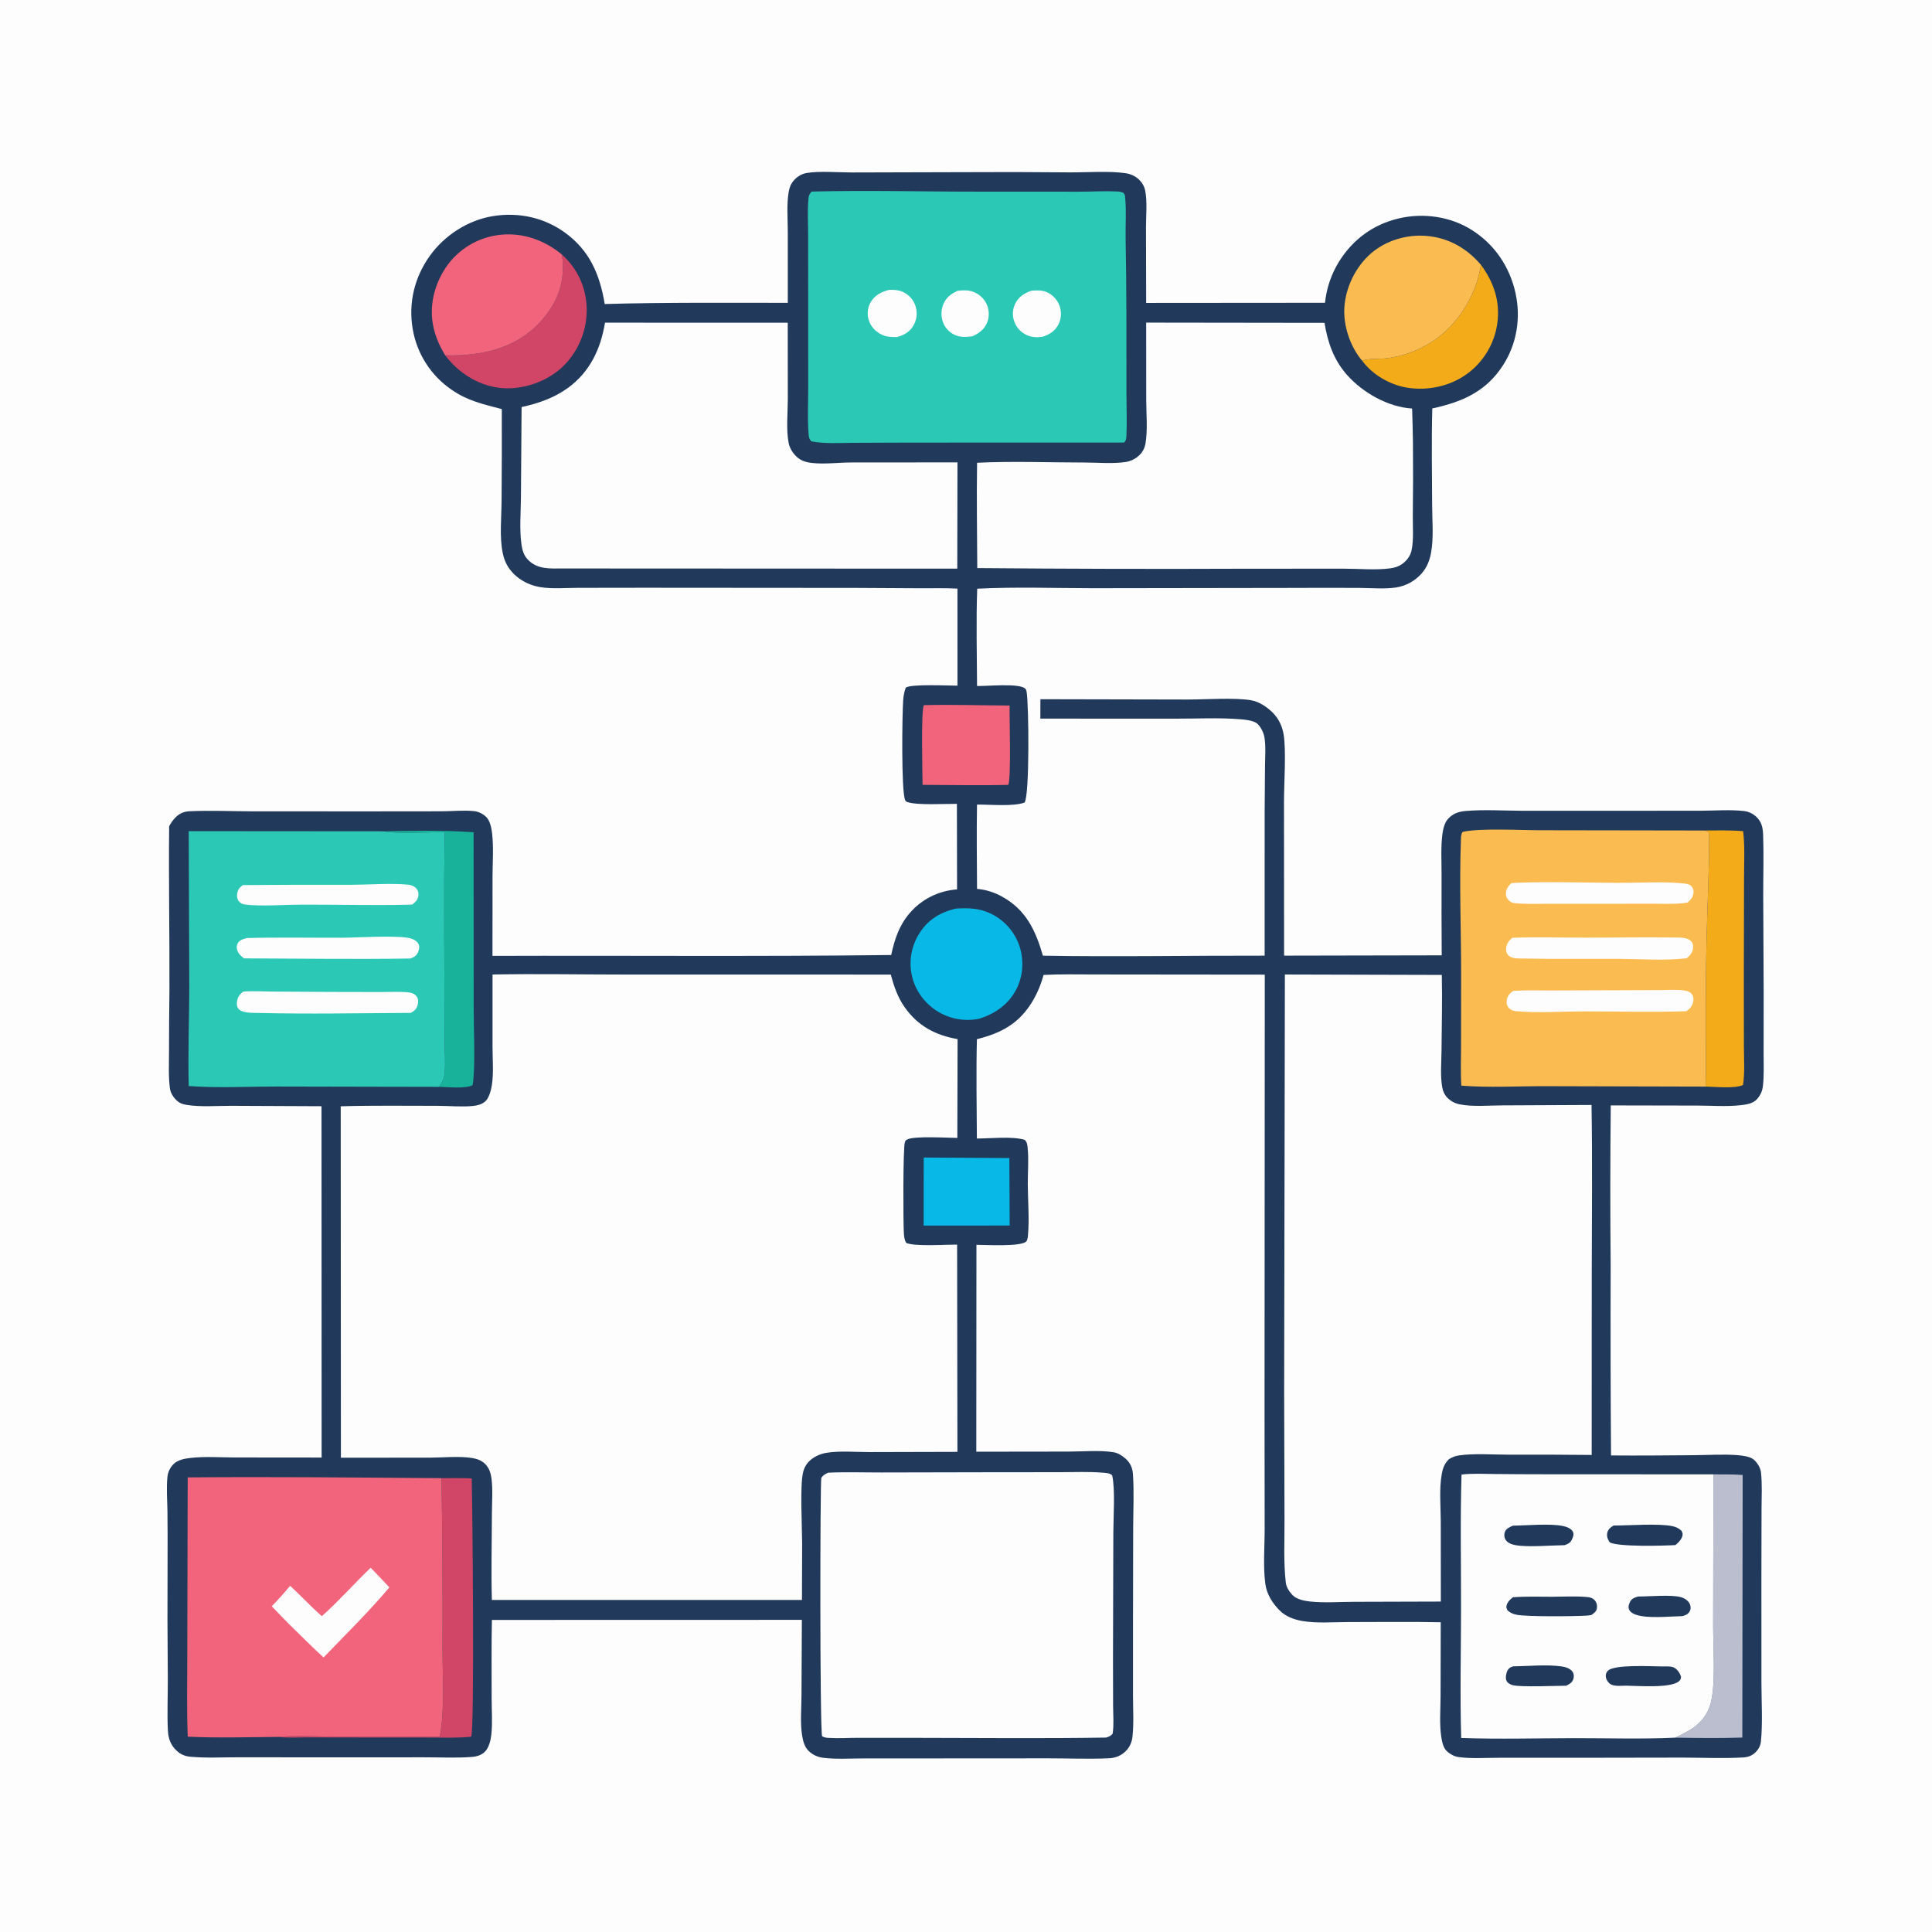 <?xml version="1.0" encoding="utf-8"?>
<!-- Generator: Adobe Illustrator 27.5.0, SVG Export Plug-In . SVG Version: 6.00 Build 0)  -->
<svg version="1.1" id="Layer_1" xmlns="http://www.w3.org/2000/svg" xmlns:xlink="http://www.w3.org/1999/xlink" x="0px" y="0px"
	 viewBox="0 0 4000 4000" style="enable-background:new 0 0 4000 4000;" xml:space="preserve">
<path style="fill:#FDFDFE;" d="M0,0h4000v4000H0V0z"/>
<path style="fill:#213A5B;" d="M1988.117,356.481c75.849-0.489,151.695-0.352,227.539,0.412c35.59,0.179,80.641-3.334,115.07,1.782
	c10.344,1.537,19.813,5.839,27.418,13.1c6.457,6.168,11.098,14.025,12.852,22.811c4.605,23.074,1.633,52.293,1.664,76.027
	l0.367,156.547l370.258-0.293c0.385-3.737,0.874-7.46,1.465-11.168c0.594-3.711,1.29-7.401,2.09-11.07
	c0.8-3.669,1.7-7.314,2.703-10.934c1.005-3.62,2.111-7.208,3.316-10.766c1.203-3.56,2.506-7.082,3.91-10.566
	c1.401-3.484,2.9-6.927,4.496-10.328c1.594-3.401,3.283-6.754,5.067-10.058c1.781-3.307,3.655-6.561,5.621-9.762
	c28.676-46.359,71.293-77.742,124.477-90.121c50.816-11.824,106.617-3.906,150.883,24.113
	c46.91,29.691,78.211,75.899,90.238,129.844c11.551,51.809,3.152,105.27-25.656,150.109
	c-35.293,54.934-85.156,76.238-146.473,89.492c-1.82,66.481-0.5,133.281-0.332,199.801c0.082,31.988,3.523,67.898-2.27,99.219
	c-2.973,16.043-8.559,30.289-19.512,42.629c-1.688,1.922-3.454,3.766-5.301,5.531c-1.849,1.768-3.77,3.453-5.762,5.055
	c-1.995,1.599-4.055,3.109-6.18,4.531c-2.125,1.422-4.307,2.75-6.547,3.984c-2.239,1.232-4.529,2.365-6.867,3.398
	c-2.339,1.034-4.718,1.964-7.137,2.789c-2.419,0.828-4.87,1.549-7.352,2.164c-2.482,0.615-4.986,1.12-7.512,1.516
	c-24.305,3.715-51.895,1.031-76.629,0.926c-46.318-0.25-92.637-0.246-138.957,0.012l-412.098,0.609
	c-79.707-0.059-160.137-3.039-239.731,1.039c-2.394,66.828-0.664,134.57-0.336,201.461c21.641,0.355,82.605-5.836,98.379,4.254
	c3.309,2.117,3.793,5.137,4.403,8.852c4.367,26.707,6.246,213.785-4.414,228.172c-22.863,8.617-72.222,3.91-98.453,4.195
	c-1.035,58.074-0.207,116.399,0.063,174.481c18.414,1.703,35.316,7.016,51.508,15.891c49.973,27.383,69.676,70.207,84.891,122.481
	c152.824,2.547,306.156-0.383,459.035-0.055l0.043-300.184l0.758-93.512c0.148-18.801,1.871-39.668-1.195-58.223
	c-1.582-9.559-7.535-22.094-14.973-28.469c-7.609-6.524-23.965-8.141-33.875-8.973c-44.68-3.762-91.68-1.148-136.574-1.328
	l-278.578-0.094l0.137-40.168l305.227,0.652c36.203,0.02,97.566-4.457,131.48,1.629c16.527,2.961,32.223,13.656,44.07,25.328
	c12.188,12.004,19.629,27.441,22.598,44.215c5.875,33.234,0.984,102.574,0.945,139.379l0.211,319.699l326.336-0.633
	c-0.396-55.594-0.496-111.186-0.301-166.777c0.098-27.453-1.832-56.602,1.691-83.824c1.27-9.824,4.059-22.859,10.637-30.645
	c10.262-12.152,22.613-16.387,37.816-17.648c37.926-3.152,77.332-0.637,115.445-0.43l192.719,0.023l178.574-0.109
	c28.711-0.043,60.328-2.641,88.746,0.598c9.375,1.066,17.945,4.754,25,11.066c12.156,10.875,14.605,23.18,15.148,38.797
	c1.445,41.492,0.133,83.461,0.164,125.008l0.93,200.039l-0.098,127c-0.129,22.234,1.199,46.145-1.563,68.16
	c-0.154,1.318-0.363,2.628-0.629,3.93s-0.585,2.59-0.957,3.863c-0.375,1.273-0.803,2.53-1.285,3.77
	c-0.479,1.237-1.012,2.452-1.598,3.645c-0.583,1.193-1.216,2.358-1.898,3.496c-0.682,1.141-1.412,2.249-2.191,3.324
	c-0.776,1.078-1.598,2.12-2.465,3.125c-0.865,1.008-1.771,1.977-2.719,2.906c-8.098,8.004-21.434,9.727-32.289,10.957
	c-29.051,3.289-60.793,0.824-90.086,0.789l-178.797-0.348c-1.148,110.362-1.209,220.723-0.184,331.082
	c-0.443,131.206-0.188,262.409,0.766,393.61c57.547,0.5,115.195-0.078,172.746-0.516c29.957-0.23,61.617-2.484,91.422,0.133
	c9.039,0.797,22.883,2.648,30.313,8.262c7.508,5.668,14.91,17.481,15.953,26.934c2.735,24.848,1.234,50.914,1.16,75.926
	l-0.273,138.199l0.047,220.684c0.012,40.242,2.828,82.84-1.031,122.762c-0.699,7.27-3.773,13.855-8.508,19.387
	c-7.445,8.703-16.352,12.789-27.625,13.477c-41.152,2.512-83.582,0.441-124.848,0.371l-220.004,0.363l-161.938,0.008
	c-27.183-0.047-56.562,2.195-83.379-1.52c-8.609-1.195-17.699-6.222-23.969-12.121c-7.836-7.371-10.195-20.469-11.68-30.645
	c-3.867-26.52-1.371-56.102-1.324-82.945l0.348-153.402c-64.004-1.258-128.195-0.328-192.215-0.363
	c-30.426-0.02-64.5,2.965-94.398-2.207c-17.223-2.98-34.141-9.184-46.723-21.66c-15.074-14.945-26.965-33.898-29.816-55.238
	c-4.934-36.898-1.27-77.359-1.406-114.75l-0.234-251.781l0.492-894.797l-353.961-0.363c-34.648-0.09-69.453-0.805-104.059,0.977
	c-2.482,9.354-5.579,18.499-9.293,27.434c-3.714,8.938-8.009,17.586-12.887,25.945c-27.727,46.922-64.332,66.699-115.82,79.672
	c-1.68,68.457-0.445,137.211-0.055,205.691c28.809-0.121,71.969-5.094,98.699,2.539c5.012,4.458,5.691,9.461,6.379,16.028
	c2.621,25.039,0.145,51.383,0.328,76.629c0.242,34.09,3.348,70.184,0.488,104.07c-0.332,3.945-0.867,11.199-3.879,14.023
	c-11.809,11.078-84.285,6.738-102.914,6.773l-0.293,428.285l192.191-0.25c29.442-0.047,62.957-3.215,91.992,1.352
	c9.098,1.434,17.941,7.223,24.746,13.172c9.992,8.738,14.582,19.605,15.441,32.66c2.406,36.582,0.566,74.219,0.41,110.926
	l-0.316,189.129l-0.02,158.93c-0.008,27.57,1.902,56.906-1.086,84.261c-1.16,10.621-5.32,20.566-12.656,28.414
	c-10.192,10.902-22.555,15.617-37.203,16.238c-41.16,1.742-83.125,0.059-124.359,0.031l-237.598,0.153l-146.398,0.066
	c-26.773,0-55.531,1.996-82.055-1.32c-11.816-1.477-22.219-6.301-30.703-14.726c-8.09-8.035-11.223-20.34-12.992-31.274
	c-4.207-25.957-1.461-55.797-1.336-82.211l0.797-157.398l-641.738,0.16c-1.137,54.188-0.527,108.5-0.543,162.703
	c-0.008,24.262,2.008,50.02-0.602,74.078c-1.184,10.902-4.07,24.23-10.817,33.164c-7.055,9.348-18.32,12.824-29.496,13.703
	c-32.348,2.551-66.223,0.699-98.75,0.801l-205.914,0.074l-179.551-0.133c-32.59-0.039-66.719,1.832-99.113-1.18
	c-10.515-0.98-19.712-4.816-27.481-12.043c-13.218-12.301-17.789-25.625-18.632-43.285c-1.687-35.328,0.08-71.285-0.106-106.699
	c-0.799-80.633-0.971-161.268-0.518-241.906c0.187-34.646,0.109-69.292-0.234-103.938c-0.343-23.336-2.441-48.051-0.064-71.281
	c1.075-10.508,5.609-19.715,13.154-27.136c8.297-8.16,22.417-10.883,33.639-12.215c29.969-3.555,62.168-1.101,92.484-1.094
	l179.973,0.176l-0.227-727.367l-186.426-0.816c-29.977-0.133-63.984,2.855-93.411-2.012c-8.259-1.367-14.48-3.738-20.596-9.641
	c-6.866-6.625-12.274-15.371-13.516-24.941c-3.139-24.199-1.823-49.43-1.797-73.789c0.041-43.112,0.336-86.223,0.886-129.332
	c0.507-113.004-1.844-226.098-0.577-339.082c3.178-5.984,6.727-11.293,11.297-16.324c8.661-9.539,18.15-14.207,30.956-14.785
	c42.641-1.926,86.035,0.035,128.766,0.195l233.113,0.105l158.766-0.164c22.188-0.078,46.109-2.621,68.023-0.414
	c9.703,0.976,18.906,5.586,25.785,12.476c7.996,8.004,10.781,23.633,11.996,34.367c3.234,28.621,0.856,59.762,0.789,88.613
	l-0.094,164.277c275.133-0.91,550.41,1.625,825.508-1.789c6.844-32.086,16.406-61.258,38.102-86.52
	c25.176-29.309,59.82-46.512,98.266-49.316l-0.332-177.109c-24.254-0.226-81.652,3.164-101.996-3.527
	c-3.703-1.219-4.148-1.746-5.539-5.426c-7.711-20.355-5.844-175.817-3.73-205.254c0.66-9.168,2.109-17.664,5.352-26.305
	c9.832-8.027,88.598-4.219,107.074-4.172l-0.02-200.906c-24.594-1.469-49.738-0.613-74.391-0.746l-135.641-0.762l-438.633-0.316
	l-138.219,0.192c-24.676,0.074-52.098,2.445-76.43-1.402c-19.816-3.133-39.105-12.063-53.668-25.969
	c-13.199-12.609-20.676-26.414-24.375-44.215c-7.082-34.086-2.676-73.492-2.488-108.359c0.51-63.38,0.667-126.76,0.469-190.141
	c-38.387-10.227-70.336-16.754-103.793-39.988c-2.646-1.802-5.245-3.669-7.797-5.602c-2.552-1.932-5.055-3.927-7.508-5.984
	c-2.451-2.06-4.849-4.18-7.195-6.359c-2.344-2.177-4.633-4.414-6.867-6.711c-2.232-2.294-4.404-4.643-6.516-7.047
	c-2.115-2.404-4.167-4.859-6.156-7.367c-1.992-2.508-3.918-5.064-5.777-7.668c-1.862-2.604-3.656-5.254-5.383-7.949
	c-1.729-2.695-3.388-5.432-4.977-8.211c-1.591-2.779-3.111-5.596-4.559-8.453c-1.448-2.854-2.823-5.743-4.125-8.668
	c-1.302-2.924-2.529-5.88-3.68-8.867c-1.154-2.987-2.232-6-3.234-9.039c-1-3.042-1.923-6.105-2.77-9.191
	c-0.849-3.088-1.618-6.195-2.309-9.32c-0.69-3.128-1.301-6.27-1.832-9.426c-9.305-53.785,3.746-107.102,35.348-151.32
	c30.367-42.488,78.926-74.031,130.691-82.363c53.004-8.531,105.641,2.602,149.316,34.254c51.195,37.094,72.106,87.07,82.172,147.711
	c126.227-3.578,252.766-2.426,379.035-2.453l-0.016-148.145c-0.035-26.73-2.633-56.055,2.023-82.375
	c1.75-9.889,5.348-17.814,12.43-25.025c6.496-6.615,14.914-11.504,24.074-13.163c25.734-4.663,67.789-1.143,95.449-1.194
	L1988.117,356.481z"/>
<path style="fill:#08B9E7;" d="M1912.488,2396.57l177.27,1.043l0.645,139.711l-178.063,0.035L1912.488,2396.57z"/>
<path style="fill:#F4AB19;" d="M3066.059,548.25c26.902,36.102,40.472,76.996,33.828,122.156c-0.375,2.568-0.814,5.126-1.316,7.676
	c-0.503,2.547-1.068,5.079-1.695,7.598c-0.63,2.518-1.322,5.02-2.074,7.504c-0.755,2.484-1.57,4.949-2.445,7.395
	c-0.877,2.443-1.814,4.863-2.809,7.262c-0.997,2.396-2.053,4.766-3.168,7.109c-1.117,2.346-2.29,4.663-3.52,6.949
	c-1.229,2.284-2.515,4.538-3.859,6.762c-1.344,2.221-2.741,4.407-4.191,6.559c-1.453,2.154-2.958,4.269-4.516,6.348
	c-1.557,2.076-3.166,4.112-4.824,6.109c-1.656,1.997-3.363,3.953-5.121,5.867c-1.755,1.911-3.557,3.779-5.406,5.601
	c-1.849,1.82-3.742,3.595-5.68,5.324c-1.938,1.727-3.918,3.405-5.941,5.035c-2.021,1.63-4.081,3.208-6.18,4.734
	c-35.301,25.676-81.809,35.406-124.684,28.234c-35.262-5.902-70.91-26.781-92.227-55.656c13-4.777,31.035-3.484,44.984-4.566
	c38.859-3.012,81.27-20.074,112.254-43.563C3023.547,663.762,3057.855,605.481,3066.059,548.25z"/>
<path style="fill:#D14566;" d="M1163.531,527.148c31.5,28.422,49.121,65.848,51.098,108.332c0.104,2.703,0.142,5.409,0.113,8.117
	c-0.029,2.706-0.125,5.409-0.289,8.109c-0.164,2.701-0.396,5.396-0.695,8.086c-0.297,2.69-0.66,5.371-1.09,8.043
	c-0.432,2.672-0.93,5.331-1.492,7.977c-0.565,2.648-1.194,5.28-1.887,7.895c-0.695,2.615-1.454,5.211-2.277,7.789
	c-0.823,2.578-1.71,5.134-2.66,7.668c-0.95,2.534-1.964,5.043-3.039,7.527c-1.076,2.482-2.212,4.936-3.41,7.363
	c-1.195,2.427-2.452,4.823-3.77,7.188c-1.315,2.365-2.689,4.695-4.121,6.992c-1.432,2.297-2.921,4.556-4.465,6.777
	c-1.544,2.221-3.143,4.404-4.797,6.547c-1.654,2.143-3.359,4.244-5.117,6.301c-1.758,2.057-3.565,4.07-5.422,6.039
	c-28.973,30.953-74.035,49.219-116.195,50.055c-43.504,0.863-84.258-18.145-114.902-48.41c-6.211-6.133-12.188-12.996-17.438-19.973
	c19.664,0.677,39.26-0.189,58.789-2.598c59.652-7.426,112.211-31.527,149.461-79.906
	C1159.922,614.113,1169.918,575.57,1163.531,527.148z"/>
<path style="fill:#F1647B;" d="M1912.93,1459.938c58.887-1.496,118.348,0.563,177.285,0.808
	c-0.508,24.602,3.664,152.613-2.844,164.328c-59.016,1.344-118.246,0.09-177.285-0.106
	C1909.898,1603.938,1906.504,1467.395,1912.93,1459.938z"/>
<path style="fill:#17B299;" d="M793.844,1721.125c61.668-1.121,125.18-2.543,186.684,2.02l0.164,366.379
	c-0.004,36.691,3.883,126.441-2.269,157.179c-15.129,8.043-51.574,3.629-69.152,3.508c5.688-9.168,10.012-16.758,11.149-27.578
	c2.043-19.457,0.414-39.984,0.16-59.551l-0.418-86.566c-0.125-117.809-1.469-235.848,0.609-353.629
	C885.414,1722.641,826.453,1727.152,793.844,1721.125z"/>
<path style="fill:#D14566;" d="M914.129,3060.367c20.805,0.016,41.707-0.402,62.492,0.481c1.504,50.222,6.223,521.363-1.148,534.812
	c-29.242,3.098-59.305,1.711-88.699,1.719l-140.543-0.094l-111.891-0.184c-19.02-0.047-39.606,1.34-58.402-1.004
	c37.613-3.195,77.219-0.73,115.008-0.688l219.637,0.078c10.613-58.133,5.559-122.395,5.617-181.527
	C916.647,3296.089,915.957,3178.224,914.129,3060.367z"/>
<path style="fill:#BBBECF;" d="M3547.457,3052.496c20.09,0.234,40.523-0.309,60.543,1.258l-0.703,543.703
	c-46.223,1.453-92.66,0.867-138.899,0.168c17.231-8.375,34.914-16.828,48.996-30.117c14.387-13.574,22.641-30.336,26.301-49.617
	c7.926-41.723,3.203-107.031,3.203-151.641L3547.457,3052.496z"/>
<path style="fill:#F4AB19;" d="M3522.453,1719.457c28.664,0.059,57.977-1.058,86.523,1.406c3.91,32.027,1.77,65.996,1.867,98.367
	l-0.422,201.34l0.133,144.531c0.027,26.492,2.137,55.176-1.793,81.289c-17.98,8.039-57.27,3.531-77.48,3.285
	c1.316-40.953,0.262-82.324,0.305-123.328c0.086-81.304,0.418-162.16,3.465-243.422c0.754-20.109,5.641-150.68,2.402-159.406
	C3532.238,1719.191,3529.09,1719.949,3522.453,1719.457z"/>
<path style="fill:#08B9E7;" d="M1978.348,1881.246c26.047-1.801,49.988-1.133,73.879,10.711c1.703,0.839,3.385,1.72,5.047,2.645
	c1.659,0.922,3.296,1.884,4.91,2.887c1.612,1.005,3.199,2.048,4.762,3.129c1.56,1.081,3.094,2.199,4.602,3.355
	c1.505,1.159,2.982,2.353,4.43,3.582s2.865,2.493,4.25,3.793c1.385,1.302,2.738,2.635,4.059,4c1.318,1.367,2.603,2.766,3.855,4.195
	c1.25,1.43,2.463,2.889,3.64,4.379c1.18,1.49,2.322,3.007,3.426,4.551c1.104,1.547,2.169,3.12,3.195,4.719
	c1.026,1.596,2.013,3.219,2.961,4.867c0.945,1.646,1.85,3.315,2.715,5.008c0.865,1.69,1.686,3.401,2.465,5.133
	c0.781,1.734,1.518,3.486,2.211,5.254c0.693,1.768,1.342,3.552,1.949,5.351c9.688,29.68,7.582,63.145-7.238,90.797
	c-16.344,30.5-43.859,49.57-76.313,59.559c-1.781,0.365-3.569,0.689-5.363,0.973c-1.797,0.284-3.599,0.526-5.406,0.727
	c-1.807,0.2-3.617,0.358-5.429,0.472c-1.815,0.117-3.632,0.193-5.449,0.227c-1.818,0.034-3.635,0.025-5.453-0.027
	c-1.818-0.049-3.633-0.142-5.445-0.277c-1.812-0.133-3.621-0.308-5.426-0.527c-1.805-0.219-3.604-0.478-5.398-0.777
	c-1.792-0.3-3.577-0.641-5.356-1.023c-1.776-0.383-3.543-0.806-5.301-1.27c-1.758-0.466-3.504-0.971-5.238-1.516
	c-1.734-0.544-3.456-1.129-5.164-1.754c-1.708-0.622-3.401-1.285-5.078-1.988c-1.677-0.7-3.336-1.44-4.977-2.219
	c-1.643-0.779-3.268-1.595-4.875-2.449c-1.604-0.852-3.189-1.741-4.754-2.668c-26.715-15.816-47.23-42.242-54.484-72.594
	c-0.456-1.846-0.865-3.703-1.227-5.57c-0.365-1.867-0.682-3.742-0.953-5.625s-0.495-3.771-0.672-5.664
	c-0.177-1.893-0.307-3.79-0.391-5.691c-0.083-1.898-0.121-3.799-0.113-5.703c0.01-1.901,0.068-3.801,0.172-5.699
	c0.104-1.901,0.254-3.797,0.449-5.688c0.198-1.891,0.442-3.776,0.73-5.656c0.292-1.88,0.629-3.751,1.012-5.613
	c0.383-1.865,0.811-3.718,1.285-5.559s0.992-3.671,1.555-5.488c0.565-1.815,1.174-3.616,1.828-5.402
	c0.651-1.786,1.348-3.556,2.09-5.309c0.74-1.752,1.522-3.485,2.348-5.199c0.826-1.714,1.693-3.405,2.602-5.074
	c0.911-1.672,1.862-3.319,2.851-4.941C1919.953,1904.965,1945.207,1889.434,1978.348,1881.246z"/>
<path style="fill:#F1647B;" d="M921.676,735.57c-13.996-23.008-23.82-46.836-26.813-73.809
	c-4.672-42.074,10.086-86.363,36.379-119.133c1.615-1.979,3.277-3.918,4.988-5.816c1.708-1.898,3.464-3.754,5.266-5.566
	c1.802-1.81,3.647-3.576,5.535-5.297c1.888-1.721,3.818-3.396,5.789-5.023c1.969-1.625,3.978-3.201,6.027-4.727
	c2.047-1.529,4.131-3.005,6.254-4.43c2.12-1.424,4.273-2.796,6.461-4.113c2.19-1.318,4.41-2.582,6.66-3.793
	c2.25-1.208,4.529-2.362,6.836-3.461c2.307-1.096,4.641-2.135,7-3.117c2.357-0.982,4.737-1.906,7.141-2.773
	c2.404-0.865,4.828-1.669,7.274-2.414c2.443-0.747,4.902-1.434,7.379-2.059c2.479-0.625,4.97-1.189,7.473-1.691
	c2.505-0.503,5.022-0.943,7.551-1.32c2.526-0.38,5.06-0.697,7.602-0.949c46.875-4.742,91.148,11.414,127.055,41.07
	c6.387,48.422-3.609,86.965-33.606,125.918c-37.25,48.379-89.809,72.48-149.461,79.906
	C960.936,735.381,941.34,736.247,921.676,735.57z"/>
<path style="fill:#FABC51;" d="M2820.23,746.816c-0.25-0.242-0.527-0.461-0.746-0.727c-24.094-29.043-38.41-71.367-36.137-109.063
	c2.531-41.93,23.051-84.215,54.648-111.937c30.945-27.148,74.215-39.98,115.035-36.695c45.566,3.664,83.75,25.399,113.027,59.855
	c-8.203,57.231-42.512,115.512-88.59,150.438c-30.984,23.488-73.395,40.551-112.254,43.563
	C2851.266,743.332,2833.23,742.039,2820.23,746.816z"/>
<path style="fill:#FABC51;" d="M3025.582,2247.723c-1.867-27.176-0.656-55.012-0.629-82.258l0.149-147.836
	c0.015-92.496-3.832-186.102-0.426-278.457c0.234-6.328-0.102-11.406,3.473-16.781c33.898-8.137,120.191-3.473,160.328-3.449
	l333.977,0.516c6.637,0.492,9.785-0.266,15,4.063c3.238,8.726-1.648,139.297-2.402,159.406
	c-3.047,81.262-3.379,162.117-3.465,243.422c-0.043,41.004,1.011,82.375-0.305,123.328l-331.508-0.836
	C3142.418,2248.676,3082.645,2252.195,3025.582,2247.723z"/>
<path style="fill:#FDFDFE;" d="M3129.024,1828.476c4.299-0.401,8.607-0.699,12.922-0.894c69.852-2.504,140.813,0.027,210.742,0.246
	c40.664,0.129,95.938-3.231,135.098,1.504c6.012,0.727,10.746,1.668,14.887,6.543c2.859,3.367,3.886,7.75,3.539,12.09
	c-0.738,9.203-5.453,14.648-12.109,20.504c-3.94,0.797-7.91,1.387-11.91,1.77c-18.844,1.777-38.668,0.797-57.629,0.816
	l-104.645,0.066l-112.18-0.016c-22.672-0.008-45.984,0.984-68.578-0.922c-5.672-0.48-9.652-0.906-14.098-4.852
	c-4.301-3.82-7.047-8.098-7.195-14.066C3117.617,1841.109,3122.113,1835.324,3129.024,1828.476z"/>
<path style="fill:#FDFDFE;" d="M3133.168,2051.438c25.617-1.609,51.797-0.688,77.484-0.781l141.004-0.469l86.684-0.305
	c16.617-0.039,35.258-1.52,51.668,1.238c5.535,0.93,10.941,3.746,13.84,8.727c2.496,4.293,2.68,9.207,1.688,13.938
	c-2.012,9.586-6.379,14.469-14.297,19.789c-70.332,2.594-141.418,0.266-211.828,0.387c-45.168,0.078-96.449,3.754-140.73-0.461
	c-5.391-0.512-10.641-2.266-14.504-6.262c-4.27-4.414-5.465-10.406-4.59-16.301
	C3120.957,2061.672,3125.809,2056.625,3133.168,2051.438z"/>
<path style="fill:#FDFDFE;" d="M3131.09,1941.621c49.984-1.957,100.613-0.301,150.66-0.297c61.141,0.004,122.48-1.281,183.602-0.246
	c11.453,0.195,29.121-1.168,36.836,8.805c2.797,3.621,3.648,7.894,3.184,12.375c-0.996,9.609-6,15.766-13.188,21.707
	c-44.918,5.297-94.051,1.551-139.336,1.262c-66.922-0.426-134.004,0.656-200.895-0.734c-10.114-0.211-23.637,0.813-30.422-8.141
	c-2.887-3.816-3.664-8.531-3.211-13.172C3119.289,1953.188,3123.691,1947.926,3131.09,1941.621z"/>
<path style="fill:#2BC9B5;" d="M390.75,1720.824l403.094,0.301c32.609,6.027,91.57,1.516,126.926,1.762
	c-2.078,117.781-0.734,235.82-0.609,353.629l0.418,86.566c0.254,19.566,1.883,40.094-0.16,59.551
	c-1.137,10.82-5.461,18.41-11.149,27.578l-339.266-0.688c-59.199,0.082-120.309,3.418-179.242-1.063
	c-1.674-67.191,0.84-134.969,1.121-202.219L390.75,1720.824z"/>
<path style="fill:#FDFDFE;" d="M502.695,1832.473c75.219-0.615,150.438-0.818,225.656-0.609
	c34.887-0.172,83.648-3.809,117.348-0.145c6.316,0.688,12.141,3.145,16.441,7.977c3.609,4.059,4.727,9.023,4.09,14.289
	c-1.121,9.289-5.637,13.211-12.59,18.691c-2.644,0.23-5.246,0.457-7.898,0.516c-73.602,1.625-147.586-0.355-221.231-0.203
	c-33.164,0.067-87.059,3.875-117.355-0.238c-5.141-0.699-9.102-2.68-12.504-6.762c-3.551-4.262-4.437-9.664-3.719-15.02
	C492.109,1842.192,495.844,1837.723,502.695,1832.473z"/>
<path style="fill:#FDFDFE;" d="M511.574,1942.082c65.008-1.664,130.316-0.422,195.359-0.594
	c30.129-0.082,121.137-5.973,144.387,1.715c6.395,2.113,13.512,6.148,15.832,12.934c1.684,4.914,0.273,10.918-1.789,15.527
	c-3.402,7.586-8.238,10.004-15.563,12.82c-114.785,1.887-229.922,0.059-344.746-0.273c-5.645-4.551-11.301-9.285-13.707-16.383
	c-1.699-5.012-1.863-10.156,0.914-14.856C496.637,1945.578,503.875,1944.024,511.574,1942.082z"/>
<path style="fill:#FDFDFE;" d="M503.555,2053.004c19.727-1.695,40.617-0.23,60.484-0.086l116.824,0.75l108.301,0.238
	c19.363,0.043,40.164-1.438,59.32,1.098c5.699,0.754,11.684,3.996,14.754,8.992c3.035,4.941,2.969,10.863,1.594,16.289
	c-2.211,8.699-6.683,12.512-14.242,16.801c-105.168,0.453-211.383,2.703-316.461,0.109c-11.117-0.277-33.512,0.699-40.77-9.043
	c-2.844-3.813-3.336-8.328-2.82-12.883C491.734,2064.64,495.297,2059.5,503.555,2053.004z"/>
<path style="fill:#FDFDFE;" d="M3025.969,3052.898c22.984-2.656,47.086-1.328,70.219-1.105c32.909,0.341,65.818,0.518,98.727,0.531
	l352.543,0.172l-0.559,313.754c0,44.609,4.723,109.918-3.203,151.641c-3.66,19.281-11.914,36.043-26.301,49.617
	c-14.082,13.289-31.766,21.742-48.996,30.117c-69.203,3.258-139.574,0.926-208.918,1.023c-77.852,0.113-156.465,2.414-234.238-0.414
	c-2.676-89.039-0.402-178.804-0.297-267.91C3025.059,3238.023,3023.102,3145.125,3025.969,3052.898z"/>
<path style="fill:#213A5B;" d="M3391.262,3305.453c22.285,0.027,70.852-4.379,89.574,1.5c7.637,2.398,15.312,7.434,18.254,15.223
	c1.617,4.281,1.59,9.699-0.645,13.777c-3.367,6.145-9.105,8.59-15.531,10.102c-26.859,0.48-72.066,5.547-96.359-3.09
	c-5.598-1.988-12.012-5.527-14.098-11.489c-1.848-5.277,0.355-11.719,3.117-16.332
	C3379.129,3309.199,3385.055,3307.305,3391.262,3305.453z"/>
<path style="fill:#213A5B;" d="M3132.867,3450.031c31.793-0.445,67.82-4.18,99.266-0.027c8.633,1.137,19.695,4.188,24.352,12.336
	c2.445,4.277,2.391,10.004,0.738,14.547c-2.672,7.348-8.304,10.258-15.016,13.227c-21.258,0.09-93.582,3.195-109.977-1.102
	c-5.523-1.445-11.254-4.41-13.52-10.012c-2.238-5.531-0.234-15.844,2.723-20.922
	C3124.363,3453.039,3127.531,3451.695,3132.867,3450.031z"/>
<path style="fill:#213A5B;" d="M3131.898,3158.809c29.16-0.457,77.402-4.981,104.383,0.719c7.059,1.488,17.258,5.063,20.48,12.211
	c2.398,5.316-0.215,11.508-2.645,16.308c-3.511,6.949-7.984,8.645-14.855,11.086c-28.703,0.34-75.535,4.617-101.785-0.098
	c-8.039-1.441-17.051-4.75-21.082-12.457c-2.242-4.285-2.445-10.16-0.785-14.652
	C3118.301,3164.66,3125.449,3161.867,3131.898,3158.809z"/>
<path style="fill:#213A5B;" d="M3444.516,3450.168c6.727-0.074,16.625-0.637,22.535,3.008c6.375,3.926,11.293,11.223,13.438,18.242
	c-0.77,4.469-0.699,6.145-4.258,9.324c-16.848,15.063-85.746,9.469-109.801,9.254c-9.656,0.078-25.223,2.102-33.223-3.84
	c-4.098-3.043-7.613-8.598-8.433-13.734c-0.781-4.906,0.324-8.699,3.457-12.559
	C3340.379,3444.887,3422.555,3450.426,3444.516,3450.168z"/>
<path style="fill:#213A5B;" d="M3340.633,3158.441c31.84,0.035,93.188-4.68,121.519,1.227c7.938,1.656,13.188,4.242,19.211,9.594
	c1.324,3.125,2.66,4.887,2.289,8.363c-0.902,8.43-8.59,16.32-14.91,21.301c-22.949,1.383-119.672,4.141-135.988-5.781
	c-4.012-5.238-6.336-11.828-5.254-18.523C3328.797,3166.598,3334.203,3162.5,3340.633,3158.441z"/>
<path style="fill:#213A5B;" d="M3132.336,3306.965c26.816-2.113,54.563-0.984,81.48-1.055c22.438-0.059,45.934-1.465,68.266,0.254
	c8.027,0.617,15.004,1.203,20.395,7.996c3.578,4.508,4.586,9.977,3.707,15.551c-1.113,7.074-6.09,10.219-11.469,14.055
	c-3.516,0.543-7.078,1.055-10.633,1.27c-24.234,1.477-123.636,2.531-144.777-1.98c-7.379-1.574-12.578-4.008-18.188-8.985
	c-1.168-2.797-2.797-5.051-2.297-8.164C3120.16,3317.582,3125.984,3311.895,3132.336,3306.965z"/>
<path style="fill:#F1647B;" d="M388.609,3058.797c175.11-1.566,350.414,0.293,525.52,1.57c1.828,117.857,2.518,235.721,2.07,353.594
	c-0.059,59.133,4.996,123.395-5.617,181.527l-219.637-0.078c-37.789-0.043-77.395-2.508-115.008,0.688
	c-62.168,0.406-125.164,2.539-187.217-0.523c-2.443-57.855-0.812-116.547-0.977-174.484L388.609,3058.797z"/>
<path style="fill:#FDFDFE;" d="M767.492,3245.793c13.059,13.41,25.828,27.121,38.707,40.707
	c-42.566,50.512-90.488,97.473-136.289,145.102c-21.156-19.199-41.344-39.738-61.895-59.598
	c-15.527-15.008-30.328-30.848-45.363-46.352c13.34-13.73,25.789-27.777,38.039-42.469c22.266,20.609,42.859,42.871,65.621,62.965
	C701.637,3314.641,733.289,3278.602,767.492,3245.793z"/>
<path style="fill:#FDFDFE;" d="M1714.523,3049.07c36.582-1.773,73.758-0.398,110.406-0.473l210.016-0.438l161.18-0.156
	c28.609,0.02,58.211-1.434,86.664,1.035c6.254,0.543,15.824,0.734,19.898,5.633c6.453,29.559,2.403,86.766,2.359,118.914
	l-0.715,259.973l0.219,98.777c0.113,18.524,1.914,38.785-0.941,57.09c-4.449,5.215-7.035,5.676-13.336,8.039
	c-127.129,1.961-254.453,0.789-381.602,0.566l-130.895-0.094c-20.297,0-41.352,1.379-61.57,0.199
	c-5.355-0.313-9.406-0.637-14.152-3.394c-4.84-20.184-4.215-523.699-1.598-534.946
	C1704.262,3053.91,1708.316,3052.078,1714.523,3049.07z"/>
<path style="fill:#FDFDFE;" d="M2373.023,667.949l369.195,0.48c6.664,40.426,18.938,76.457,46.527,107.68
	c32.691,36.992,85.063,66.625,134.898,69.742c0.766,23.073,1.328,46.15,1.688,69.23c0.495,50.899,0.401,101.797-0.281,152.695
	c-0.246,22.219,1.976,48.16-2.156,69.883c-1.847,9.723-6.316,17.617-13.371,24.52c-9.246,9.051-18.848,12.785-31.594,14.523
	c-29.89,4.082-64.25,0.676-94.602,0.691l-204.289,0.074c-185.242,0.755-370.482,0.315-555.719-1.32
	c-0.359-72.641-1.512-145.422-0.391-218.047c73.512-3.586,148.539-0.531,222.219-0.5c27.133,0.012,58.547,2.98,85.277-1.051
	c2.651-0.422,5.255-1.04,7.813-1.855c2.555-0.813,5.037-1.813,7.445-3c2.406-1.188,4.71-2.549,6.91-4.086
	c2.2-1.534,4.275-3.224,6.223-5.07c6.602-6.387,11.035-14.41,12.633-23.473c5.027-28.578,1.781-61.785,1.699-90.926
	L2373.023,667.949z"/>
<path style="fill:#FDFDFE;" d="M1252.582,668.102l378.348,0.031l0.125,159.406c-0.086,28.484-3.637,61.773,1.731,89.527
	c2.078,10.75,8.316,20.633,16.125,28.188c8.816,8.527,20.078,11.91,32.043,13.254c26.227,2.953,55.727-0.941,82.344-1.012
	l219.035-0.172l-0.402,219.934l-174.313,0.012l-642.746-0.293c-26.223,0.094-52.344,2.285-72.066-18.359
	c-8.402-8.797-11.395-19.226-13.102-31.023c-4.516-31.199-1.391-66.195-1.183-97.805l1.379-187.008
	c33.976-7.437,67.008-18.719,95.418-39.254C1221.176,770.387,1243.656,722.672,1252.582,668.102z"/>
<path style="fill:#2BC9B5;" d="M1680.336,396.617c116.91-2.934,234.723,0.309,351.723,0.156l199.606,0.09
	c26.844,0.051,54.371-1.668,81.082-0.488c5.004,0.223,8.684,1,13.277,2.93c3.68,4.453,3.262,6.887,3.75,12.711
	c2.164,25.73,0.363,52.883,0.641,78.797c0.979,54.06,1.534,108.124,1.664,162.191l0.129,166.32
	c0.008,27.844,1.289,56.297-0.164,84.066c-0.285,5.438-0.848,8.535-4.555,12.813l-444.148,0.129l-116.992,0.453
	c-28.527,0.129-58.543,2.289-86.668-3.055c-4.894-5.707-5.164-9.082-5.711-16.547c-2.27-30.996-0.641-63.227-0.668-94.332
	l-0.074-176.785l-0.051-140.543c0.004-24.754-1.789-51.25,0.852-75.801C1674.648,403.953,1676.648,400.98,1680.336,396.617z"/>
<path style="fill:#FDFDFE;" d="M1982.75,602.016c9.734-0.898,19.379-1.82,28.898,1.023c1.578,0.461,3.13,0.999,4.656,1.613
	c1.523,0.615,3.013,1.303,4.469,2.067c1.458,0.76,2.875,1.592,4.25,2.496c1.372,0.901,2.698,1.869,3.976,2.902
	c1.278,1.034,2.504,2.129,3.676,3.285c1.17,1.154,2.279,2.363,3.328,3.629c1.052,1.263,2.038,2.576,2.957,3.937
	c0.922,1.365,1.773,2.77,2.555,4.215c6.195,11.746,7.473,26.148,2.914,38.672c-5.746,15.777-16.195,23.465-30.945,30.277
	c-9.949,1.512-20.277,2.391-30.082-0.387c-1.56-0.43-3.094-0.941-4.602-1.535c-1.508-0.591-2.981-1.26-4.418-2.008
	c-1.435-0.747-2.828-1.568-4.18-2.461c-1.349-0.893-2.649-1.855-3.899-2.887c-1.25-1.031-2.441-2.125-3.574-3.281
	c-1.133-1.156-2.203-2.369-3.211-3.637c-1.005-1.268-1.943-2.586-2.813-3.953c-0.867-1.367-1.66-2.776-2.379-4.227
	c-0.729-1.495-1.383-3.021-1.961-4.578c-0.581-1.557-1.083-3.139-1.508-4.746c-0.427-1.607-0.773-3.23-1.039-4.871
	c-0.268-1.641-0.454-3.29-0.559-4.949c-0.107-1.659-0.133-3.319-0.078-4.98c0.057-1.661,0.194-3.315,0.41-4.961
	c0.216-1.648,0.513-3.283,0.891-4.902c0.378-1.617,0.832-3.213,1.363-4.789C1957.383,617.074,1967.859,608.75,1982.75,602.016z"/>
<path style="fill:#FDFDFE;" d="M2135.492,601.84c10.406-0.574,20.332-1.48,30.266,2.457c1.531,0.612,3.029,1.299,4.492,2.063
	c1.461,0.763,2.88,1.598,4.258,2.504c1.38,0.906,2.71,1.88,3.988,2.922c1.278,1.042,2.502,2.144,3.672,3.309
	c1.167,1.164,2.273,2.384,3.32,3.66c1.044,1.276,2.022,2.602,2.934,3.977c0.911,1.375,1.75,2.793,2.515,4.254
	c0.768,1.461,1.461,2.956,2.078,4.484c4.93,12.457,4.777,26.938-1.027,39.074c-6.887,14.406-18.293,21.633-32.953,26.605
	c-10.301,1.727-21.219,1.442-30.996-2.477c-1.568-0.617-3.1-1.313-4.598-2.086c-1.495-0.773-2.947-1.622-4.355-2.547
	c-1.406-0.927-2.763-1.923-4.071-2.988c-1.304-1.065-2.551-2.194-3.738-3.387c-1.187-1.195-2.311-2.448-3.371-3.758
	c-1.057-1.31-2.046-2.67-2.965-4.082c-0.917-1.414-1.759-2.871-2.527-4.371c-0.765-1.5-1.453-3.035-2.063-4.606
	c-0.589-1.482-1.099-2.991-1.531-4.527c-0.435-1.534-0.792-3.086-1.07-4.656c-0.276-1.57-0.471-3.151-0.586-4.742
	c-0.117-1.591-0.154-3.184-0.11-4.777c0.047-1.594,0.173-3.181,0.379-4.762c0.208-1.583,0.495-3.151,0.86-4.703
	c0.367-1.552,0.811-3.082,1.332-4.59c0.521-1.505,1.117-2.982,1.789-4.43C2108.371,614.852,2120.512,607.035,2135.492,601.84z"/>
<path style="fill:#FDFDFE;" d="M1840.992,600.063c9.563-0.113,18.426,0.043,27.355,3.875c1.526,0.654,3.014,1.383,4.465,2.188
	c1.451,0.805,2.855,1.682,4.215,2.633c1.362,0.951,2.67,1.967,3.926,3.051c1.258,1.083,2.456,2.228,3.594,3.434
	c1.138,1.208,2.212,2.47,3.223,3.785c1.01,1.318,1.95,2.682,2.82,4.094c0.87,1.414,1.665,2.869,2.387,4.363
	c0.719,1.495,1.361,3.022,1.926,4.582c0.576,1.602,1.068,3.228,1.477,4.879c0.411,1.648,0.737,3.315,0.976,5
	c0.24,1.682,0.393,3.374,0.461,5.074c0.07,1.701,0.053,3.4-0.051,5.098c-0.104,1.695-0.294,3.383-0.57,5.063
	c-0.276,1.677-0.637,3.337-1.082,4.981c-0.443,1.641-0.969,3.255-1.578,4.844s-1.297,3.142-2.063,4.66
	c-7.57,14.766-19.387,21.531-34.77,26.078c-11.242,0.395-22.183,0.059-32.48-5.012c-12.535-6.172-22.387-16.508-26.566-29.981
	c-0.474-1.51-0.869-3.042-1.184-4.594c-0.318-1.552-0.556-3.115-0.715-4.688c-0.159-1.576-0.237-3.155-0.234-4.738
	c0.003-1.583,0.085-3.163,0.246-4.738c0.164-1.576,0.406-3.138,0.727-4.688c0.323-1.549,0.723-3.079,1.199-4.59
	c0.476-1.51,1.03-2.992,1.66-4.445c0.628-1.453,1.327-2.871,2.098-4.254C1810.902,610.957,1824.938,604.227,1840.992,600.063z"/>
<path style="fill:#FDFDFE;" d="M2660.215,2017.613l324.895,0.867c1.211,52.289-0.246,104.824-0.605,157.133
	c-0.168,24.395-2.867,52.008,1.566,75.922c1.523,8.211,4.758,15.254,10.609,21.289c6.461,6.664,15.25,11.441,24.328,13.363
	c27.707,5.855,61.633,2.398,89.886,2.398l184.196-0.879c1.906,115.605,0.742,231.449,0.465,347.074l-0.141,377.551
	c-58.617-0.615-117.237-0.828-175.859-0.641c-32.102-0.023-66.531-2.813-98.211,1.512c-8.375,1.145-14.219,3.531-21.442,7.871
	c-0.433,0.418-0.89,0.82-1.304,1.262c-8.086,8.605-11.438,17.645-13.508,29.125c-5.602,31.063-2.242,66.551-2.113,98.246
	l0.164,166.164l-179.855,0.523c-29.758,0.066-61.391,2.508-90.824-0.609c-10.914-1.156-26.902-4.242-35.152-12.148
	c-6.996-6.699-13.961-16.797-15.125-26.613c-5.09-42.926-2.441-89.082-2.742-132.461l-0.734-263.266L2660.215,2017.613z"/>
<path style="fill:#FDFDFE;" d="M1019.723,2017.598c91.656-1.707,183.734,0.086,275.43,0.109l549.102,0.063
	c6.52,23.969,14.09,46.566,28.434,67.121c27.184,38.941,63.941,58.602,109.887,66.461l-0.52,204.609
	c-20.27-0.168-88.688-4.386-103.434,3.047c-3.387,1.707-4.039,2.492-5.215,6.031c-3.992,12.012-3.449,167.895-2.019,189.113
	c0.465,6.938,1.367,12.715,4.523,18.922c15.734,8.227,83.684,3.543,105.684,3.711l0.648,429.121l-182.613,0.461
	c-28.262,0.035-60.969-3.051-88.605,1.531c-13.43,2.227-27.098,8.461-36.617,18.352c-6.055,6.285-9.793,13.66-11.754,22.133
	c-6.695,28.934-2.031,110.188-1.918,145.953l-0.359,118.164l-642.004,0.023c-1.707-59.223-0.055-119.027,0.055-178.301
	c0.047-23.828,2.23-50.152-0.918-73.727c-1.387-10.402-4.82-20.824-12.141-28.602c-7.289-7.742-17.148-11.484-27.449-13.168
	c-27.098-4.43-59.875-0.883-87.606-0.82l-184.519,0.152l-0.371-727.586c66.313-2.008,133.176-0.859,199.531-0.961
	c24.477-0.039,50.563,2.672,74.773,0.227c8.809-0.891,18.184-3.355,24.934-9.383c8.156-7.273,12.215-24.121,13.785-34.426
	c3.773-24.832,1.262-53.082,1.273-78.289L1019.723,2017.598z"/>
</svg>
